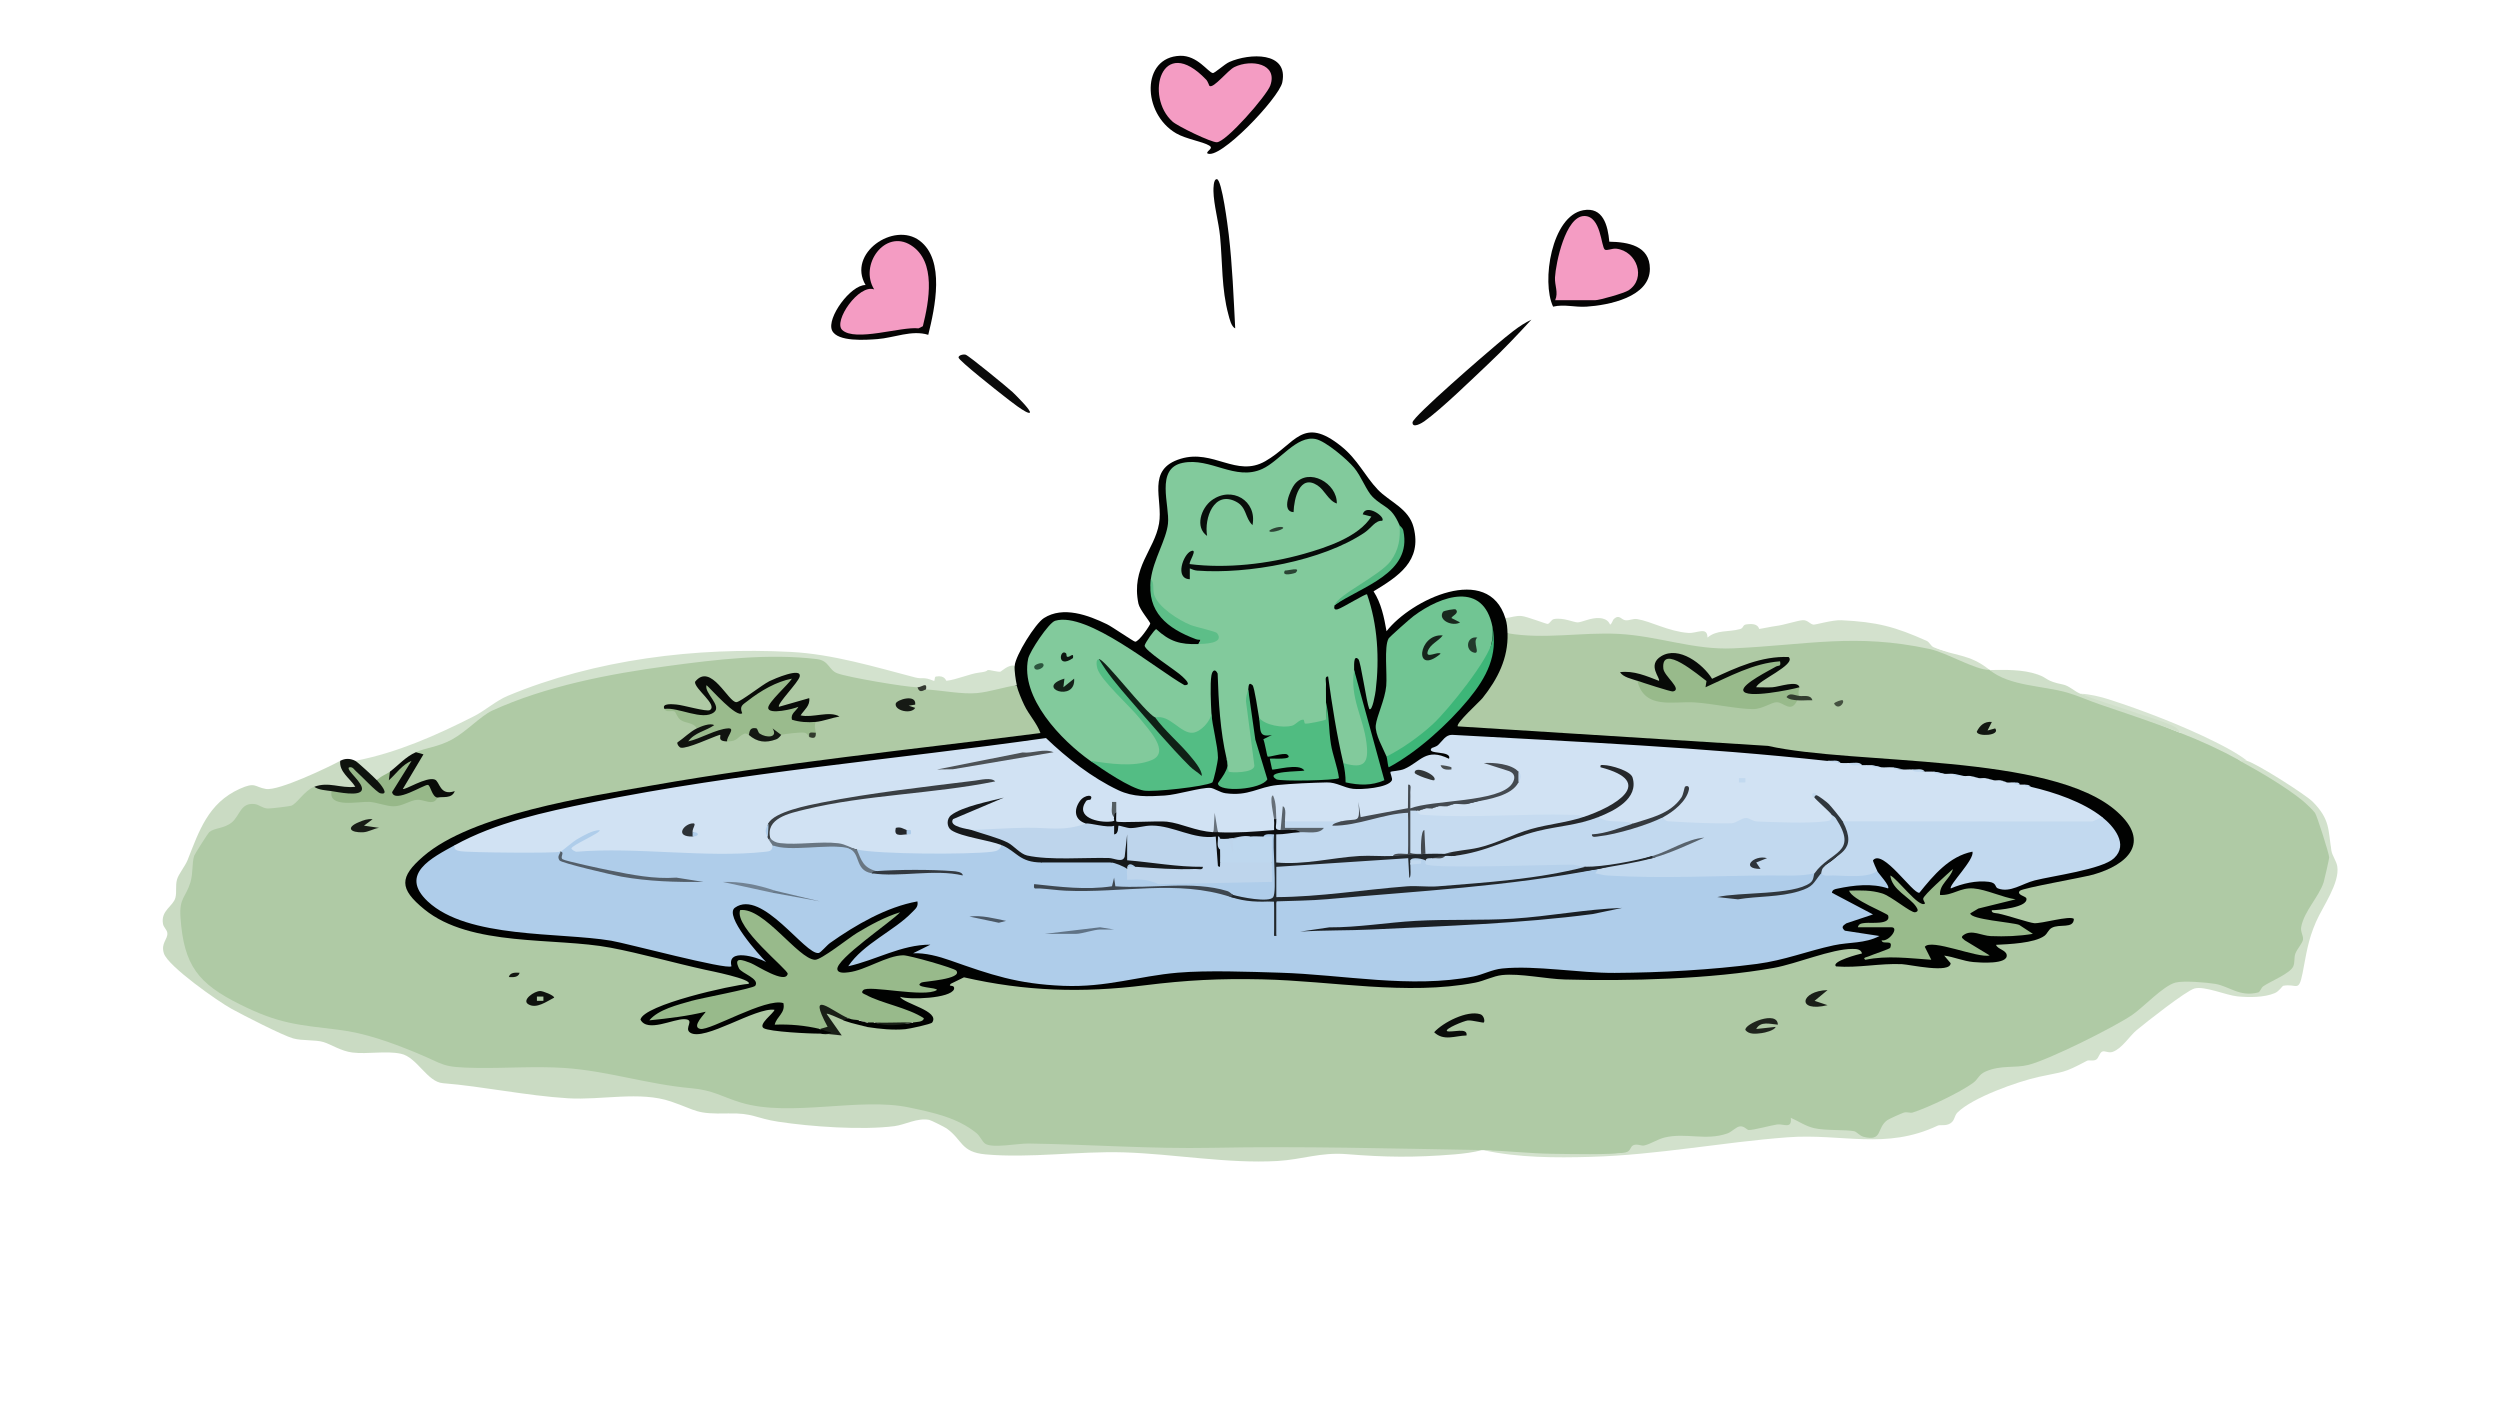 <?xml version="1.0" encoding="UTF-8" standalone="no"?>
<!DOCTYPE svg PUBLIC "-//W3C//DTD SVG 1.1//EN" "http://www.w3.org/Graphics/SVG/1.1/DTD/svg11.dtd">
<svg width="100%" height="100%" viewBox="0 0 300 170" version="1.1" xmlns="http://www.w3.org/2000/svg" xmlns:xlink="http://www.w3.org/1999/xlink" xml:space="preserve" xmlns:serif="http://www.serif.com/" style="fill-rule:evenodd;clip-rule:evenodd;stroke-linejoin:round;stroke-miterlimit:2;">
    <g transform="matrix(1,0,0,1,0,-391.46)">
        <g id="Book-Graphic---170-px" serif:id="Book Graphic - 170 px" transform="matrix(1,0,0,0.566,-350,391.46)">
            <rect x="350" y="0" width="300" height="300" style="fill:none;"/>
            <g id="Page1col.svg" transform="matrix(0.49,0,0,0.866,500,129.016)">
                <g transform="matrix(1,0,0,1,-306,-306)">
                    <g transform="matrix(1.103,0,0,1.103,-38.053,-42.672)">
                        <path d="M476.16,329.76C480.24,331.1 484.39,332.11 488.62,332.79C498.61,335.95 508.53,339.58 518.4,343.68C522.98,344.18 528.21,347 531.84,349.92C536.65,351.61 541.17,354.77 545.33,357.73C548.06,359.67 548.89,360.83 550.19,363.82C554.01,372.63 551.31,378.27 546.54,385.97C546.76,388.52 546.22,390.88 544.92,393.06C544.92,395.56 544.41,396.09 542.75,397.7C542.5,397.94 537.23,401.33 536.91,401.47C535.02,402.29 532.3,401.95 530.35,401.47C525.58,399.72 518.94,398.29 514.68,401.81C504.88,410.21 491.3,418.17 478.25,418.99L475.64,419.73C470.87,424.17 463.79,428.16 457.29,428.91L454.18,430.32C451.73,434.33 449.71,434.32 445.28,432.86C440.75,433.16 436.59,432.4 432.82,430.58C432.08,431.66 430.82,431.98 429.04,431.55C426,432.66 423.22,432.81 420.69,432.01C418.45,433.82 415.78,434.33 412.94,434.27C408.41,433.53 404.22,434.1 400.35,435.98C398.73,435.82 397.44,436.1 396.46,436.82C385.73,438.18 374.72,437.48 363.83,436.32L363.35,436.32C329.82,437.25 296.25,436.68 262.81,435.82C259.3,436.43 255.92,436.39 252.66,435.72C247.25,428.72 236.75,427.56 228.37,427.13L211.77,427.96C205,428.44 198.62,427.13 192.56,424.51C180.64,422.1 168.57,420.24 156.37,418.91C147.82,419.66 139.61,419.34 131.74,417.95C121.84,412.79 111.08,410.41 99.97,409.3C83.69,406.06 67.34,394.84 75.74,376.64C76.61,370.66 78.4,364.32 85.11,362.97C86.66,360.12 88.63,358.65 91.04,358.58C96.2,360.99 99.5,358.83 103.05,355.16L104.16,355.68C105.89,355.51 107.17,355.83 108,356.64C109.9,358.42 112.71,358.9 116.44,358.07L121.5,359.04C124.82,357.95 128.16,357.62 131.52,358.07C132.39,356.9 130.66,354.33 129.17,354.71C127.23,355.71 125.33,356.33 123.48,356.58C123.79,354.51 124.76,352.43 126.4,350.33C126.8,349.53 126.91,348.75 126.72,347.99L126.97,346.85C133.19,344.99 139.01,341.94 144.46,337.7C164.74,329.04 192.77,324.65 214.8,326.7C217.1,326.91 218.72,327.27 220.05,329.22C225.69,330.93 231.49,332.05 237.47,332.59L238.1,333.59C238.78,333.66 239.42,333.82 240.02,334.07L240.98,333.17C247.16,334.15 252.85,334.31 258.91,332.36L260.18,333.11L261.28,333.49C262.39,336.56 263.92,339.46 265.86,342.2C266.55,344.42 265.21,345.33 262.28,345.04C232.03,348.32 201.75,352.7 171.86,357.56C159.47,359.57 133.11,364.48 125.92,375.19C122.38,380.46 138.15,387.6 142.27,387.46C160.78,388.98 178.73,391.34 196.62,396.51C197.86,396.81 202.02,398.29 201.17,399.69C194.36,400.85 187.7,402.58 181.19,404.89C180.13,405.09 176.64,407.44 178.53,408.01C181.75,407.48 184.96,407.15 188.15,407.03C187.37,411 190.58,410.08 193.34,408.99L202.3,405.31C206.93,403.87 208.69,404.14 204.86,408.51C208.47,409.22 212.26,409.68 216.21,409.9L216.49,410.41C218.43,410.68 219.78,410.61 218.73,408.49C215.56,404.18 219.84,405.27 221.77,407.53C222.83,407.42 224.75,407.57 225.13,408.49L227.05,408.97L227.71,408.54C230.74,409.23 238.54,409.41 240.72,407.23C241.27,406.67 235.17,403.94 234.37,403.64C233.49,403.16 233.45,402.47 234.23,401.78C238.03,402.14 241.48,402.22 244.9,400.56C243.39,399.44 248.08,396.98 248.42,397.02C264.63,400.95 280.95,399.95 297.29,397.85C312.44,396.87 327.08,398.01 342.19,399.22C351.32,399.98 360.18,398.73 368.77,396.42C392.36,398.26 417.6,398.9 440.36,391.51C445.09,389.38 453.47,391.72 444.77,394.64C452.06,394.13 459.23,394.19 466.29,394.82C465.43,394.02 465.24,392.75 466.46,392.29C467.3,393.05 479.61,394.5 479.05,393.08C477.49,392.2 475.76,390.94 478.11,389.74C479.73,389.91 489.42,388.91 488.89,386.53C487.35,387.35 477.7,385.18 476.76,384.49C473.74,382.25 479.11,381.73 480.88,381.56L483.18,380.76C481.67,380.09 481.29,378.57 482.79,377.7C497.29,375.17 522.71,370.19 494.82,356.8C487.27,354.07 479.27,352.88 471.31,351.95C456.38,350.99 441.56,349.51 426.83,347.5L358.22,343.15C356.39,342.07 357.61,340.62 358.79,339.44C363.62,334.98 367.94,329.58 368.18,322.68L369.14,321.58C371.45,320.92 374,320.8 376.78,321.2C388.57,320.21 399.79,320.77 411.32,323.5C421.34,323.95 431.38,323.59 441.46,322.41C452.05,321.48 461.64,323.6 471.11,327.61L476.18,329.74L476.16,329.76Z" style="fill:rgb(175,202,165);fill-rule:nonzero;"/>
                        <path d="M259.68,328.8C259.88,326.5 264.22,319.48 266.16,318.24C270.43,315.5 276.02,317.59 280.17,319.6C281.31,320.15 286,323.4 286.41,323.47C287.2,323.6 289.78,319.77 289.78,319.45C289.78,319.08 287.43,316.38 287.15,315.02C285.49,306.98 290.7,303.2 291.73,297.26C292.66,291.85 288.79,285.22 296.54,282.87C303.79,280.67 308.91,287.08 315.32,283.41C322.05,279.56 323.58,273.21 332.17,280.09C335.85,283.03 337.45,286.73 340.3,289.72C342.9,292.44 347.18,293.89 348.25,298.09C350.17,305.6 344.84,308.96 339.36,312.3C341.07,314.96 341.7,318.07 342.24,321.15C347.7,314.12 364.81,305.95 368.63,318.27C370.22,318.14 370.63,321.28 369.11,321.63C369.27,327.16 366.92,331.77 363.55,335.99C362.91,336.79 357.47,341.69 358.07,342.27L426.94,346.6C446.06,350.91 489.92,348.14 504.47,361.23C512.02,368.01 506.82,372.97 499.19,375.16C496.92,375.81 483.44,378.15 482.86,378.76C482,379.66 484.18,379.95 484.3,380.44C484.8,382.45 477.95,383.08 476.62,383.08C476.49,383.77 477.53,383.7 478.04,383.8C480.16,384.23 484.87,385.84 486.02,385.95C487.61,386.1 493.96,384.2 494.85,385C494.78,387.31 491.66,386 489.9,387.01C489.17,387.43 488.96,388.29 488.3,388.77C486.03,390.41 480.39,390.61 477.57,390.76C477.87,391.71 479.75,391.9 479.93,392.98C480.29,395.17 473.95,394.71 472.54,394.58C470.31,394.38 468.25,393.44 466.05,393.15L467.48,394.83C467.48,397.2 458.4,395.13 456.71,395.05C451.81,394.82 446.96,395.94 442.05,395.55C440.8,394.46 447.22,392.78 447.81,392.67C447.54,391.65 446.5,391.68 445.66,391.67C441.07,391.65 433.3,394.96 428.22,395.88C414.5,398.35 395.88,398.86 381.79,398.45C377.65,398.33 371.86,397.05 367.89,397.47C365.93,397.68 363.93,398.77 361.9,399.16C346.72,402.06 330.13,398.76 314.63,398.42C305.18,398.21 297.79,398.59 288.55,399.74C274.73,401.46 262.04,401.09 248.42,397.97L245.49,399.4C244.72,400.24 246.46,399.39 246.21,400.6C245.43,402.68 236.32,403 234.21,402.29C235.13,403.87 243.15,405.43 241.36,408C241.1,408.37 236.28,409.4 235.4,409.48C232.62,409.73 229.75,409.43 227.01,409.01L225.09,408.53C223.77,408.23 222.98,407.98 221.73,407.57C221.18,406.99 221.5,406.83 222.69,407.09C223.28,405.95 225.03,406.25 225.09,407.57L227.01,408.05C227.48,406.92 227.96,406.92 228.45,408.05C231.32,408.45 234.2,408.45 237.09,408.05L237.12,406.9L228.6,403.85C224.85,402.95 223.04,399.65 228.11,399.62L237.8,400.44C237.7,399.52 237.7,398.76 238.58,398.32C240.85,398.01 243.11,397.58 245.34,397.05C237.59,393.53 232.18,393.53 224.43,397.56C212.84,399.09 224.57,389.7 228.16,387.25C224.6,389.39 221.15,391.66 217.81,394.06C215.61,395.76 213.65,394.97 211.73,393.35C208.07,389.36 204.01,386.26 199.57,384.05C202.1,388.55 205.49,392.59 209.73,396.18C211.81,401.45 202.77,397.35 200.9,395.84L199.18,395.22C204.25,398.69 204.42,400.83 199.67,401.64L188.35,404.11C179.86,406.54 180.09,406.86 189.86,404.94C191.93,405.09 192.05,406.28 190.22,408.52C195.24,406.45 200.32,404.55 205.48,402.83C209.37,401.89 210.41,404.41 208.09,407.32C210.82,407.45 213.39,407.91 215.8,408.7L216.43,409.5C220.36,408.81 220.13,411.16 216.43,410.46C214.35,410.5 205.21,410.05 203.95,409.26C202.63,408.43 206.19,405.95 206.35,405.18C202.2,404.55 190.69,412.32 187.61,410.24C186.16,409.26 188.85,407.34 186.35,407.26C183.85,407.18 178.1,410.3 176.59,407.35C177.3,404.07 196.89,399.69 200.59,399.42C201.61,398.41 191.72,396.46 191,396.3C184.18,394.8 176.6,392.65 169.98,391.4C157.53,389.04 138.92,391.3 128.59,382.87C122.98,378.29 123.03,375.74 128.37,371.12C139.12,361.8 164.85,357.89 178.91,355.42C207.58,350.37 236.53,347.45 265.4,343.75C264.57,341.48 262.85,339.75 261.79,337.52C261.23,336.35 260.4,334.4 260.12,333.19C258.56,333.27 258.11,329.35 259.64,328.87L259.68,328.8Z" style="fill:rgb(1,2,1);fill-rule:nonzero;"/>
                        <path d="M109.92,349.92C110.32,349.98 110.73,350.13 110.87,350.5C111.58,352.45 112.02,353.53 113.65,355.09C114.28,356.34 113.22,356.56 112.02,356.45L104.16,355.67C101.98,356.5 100.24,359.54 99.02,359.89C98.49,360.04 94.44,360.53 93.84,360.5C92.65,360.45 91.88,359.61 90.91,359.51C87.78,359.16 87.7,362.03 85.88,363.56C84.19,364.98 82.07,364.74 80.85,365.73C80.61,365.93 77.59,370.66 77.49,371.01C76.97,372.77 77.3,374.77 76.66,376.9C75.65,380.24 74.16,380.3 74.46,384.65C75.2,395.41 78.42,399.38 87.73,404.01C96.33,408.29 100.41,408.5 109.59,409.62C115.48,410.34 121.11,412.39 126.57,414.62C133.43,417.42 132.06,417.95 140.36,418.08C146.57,418.17 153.25,417.67 159.59,418.08C169.15,418.7 178.23,421.74 187.83,422.58C192.73,423 194.8,424.54 198.92,425.78C209.85,429.08 225.27,424.54 236.24,426.86C241.54,427.98 246.92,429.08 251.19,432.55C252.02,433.22 252.45,434.45 253.15,434.91C254.75,435.97 260.35,434.82 262.81,434.86C276.48,435.06 289.86,436.08 303.57,435.81C323.6,435.42 343.28,435.97 363.35,436.31C361.65,436.83 359.15,437.12 357.35,437.27C348.38,438 342.01,437.91 333.41,437.22C327.55,436.75 323.6,438.41 318.01,438.74C306.99,439.37 294.96,437.16 283.89,436.82C273.91,436.52 263.08,438.16 253.2,437.27C247.65,436.77 248.14,434.04 244.56,431.51C244.14,431.21 241.09,429.68 240.69,429.61C238.01,429.12 235.4,430.68 233,431C225.8,431.93 214.45,431.13 207.18,430.02C202.15,429.25 201.6,428.05 196.1,428.18C188.73,428.35 189.37,427.59 183.35,425.53C176.46,423.18 167.98,425.27 160.54,424.82C151.3,424.26 141.49,422.16 132.74,421.47C129.2,421.19 127.01,415.69 123.39,414.93C120.01,414.22 116.05,415.08 112.62,414.66C110.14,414.36 107.87,412.84 106.22,412.34C104.37,411.78 101.47,412.1 99.45,411.52C97.03,410.82 88.48,406.43 85.83,404.98C82.82,403.34 71.69,395.52 70.78,392.66C70.04,390.35 71.7,389.55 71.54,388.11C71.47,387.43 70.71,386.87 70.58,386.12C70.04,383.11 72.85,382.23 73.34,380.28C73.66,379.01 73.31,377.71 73.68,376.3C73.99,375.09 75.48,373.34 76.04,371.94C78.58,365.53 80.59,359.3 87.6,356.14C91.17,354.53 90.85,355.72 93.42,356.16C96.23,356.64 107.16,351.4 109.94,349.92L109.92,349.92Z" style="fill:rgb(202,219,195);fill-rule:nonzero;"/>
                        <path d="M533.28,349.92C535.47,350.53 546.31,357.4 547.92,359.04C551.73,362.91 551.3,365.18 552.02,369.82C552.21,371.01 553.13,372.1 553.33,373.33C553.92,377.04 550.09,382.26 548.61,385.66C546.78,389.86 546.5,392.65 545.62,397.07C544.74,401.49 544.32,399.25 541.29,399.86C541.16,399.89 540.41,401.07 539.47,401.47C537.13,402.47 533.69,402.45 531.16,402.2C528.63,401.95 523.86,399.84 521.63,400.45C519.75,400.96 510.84,407.99 508.79,409.69C507.22,410.99 505.56,413.76 503.48,414.51C502.51,414.86 501.71,414.17 501.11,414.47C500.51,414.77 500.37,415.88 499.81,416.23C499.12,416.65 498.21,416.25 497.75,416.5C492.23,419.42 492.82,418.78 487,420.08C482.31,421.12 472.35,424.65 469,427.98C468.28,428.7 468.43,429.71 467.49,430.34C466.41,431.07 465.19,430.61 464.61,430.89C453.03,436.37 443.35,432.57 431.27,433.48C416.77,434.57 402.51,437.39 387.61,437.82C379.72,438.05 371.55,438.02 363.83,436.36C368.9,436.45 373.98,437.08 379.03,437.14C382.76,437.18 392.17,437.42 395.28,436.85C396.47,436.63 396.3,435.53 397.07,435.22C397.97,434.87 398.77,435.45 399.47,435.29C400.89,434.96 402.38,433.92 403.96,433.53C408.71,432.38 413.09,434.31 417.93,432.62C418.88,432.29 419.9,431.11 420.74,431.05C421.71,430.98 422.22,431.83 422.64,431.86C423.61,431.92 427.58,430.84 428.95,430.63C430.32,430.42 432.33,431.77 431.99,429.15C433.69,429.89 435.29,431.01 437.14,431.44C439.78,432.05 444.15,431.74 446.04,432.12C446.63,432.24 447.26,433.14 448.16,433.37C452.46,434.47 450.99,431.44 453.4,429.69C453.8,429.4 456.47,428.2 457.05,428.01C457.8,427.77 458.55,428.14 459,428C462.52,426.89 469.64,423.47 472.48,421.4C473.62,420.57 473.69,419.57 475.22,418.89C478.67,417.37 481.73,418.19 484.79,417.4C489.43,416.21 503.74,409.07 507.79,406.32C510.35,404.57 514.67,399.86 517.4,399.14C519.16,398.67 524.31,399.1 526.26,399.43C529.35,399.96 531.75,402.41 535.79,401.32C536.22,401.2 536.39,400.31 536.91,399.95C538.56,398.81 542.88,397.12 543.56,395.54C543.96,394.62 543.69,393.57 544.04,392.66C544.43,391.64 545.67,390.34 545.73,389.54C545.8,388.67 545.12,387.84 545.32,386.79C545.98,383.27 549.24,380.13 550.31,376.86C550.46,376.41 551.55,371.62 551.54,371.34C551.51,370.53 548.83,362.09 548.39,361.47C547.95,360.85 546.17,359.17 545.48,358.62C541.59,355.53 536.22,352.39 531.81,349.97C531.95,349.48 532.43,349.48 533.25,349.97L533.28,349.92Z" style="fill:rgb(210,225,204);fill-rule:nonzero;"/>
                        <path d="M113.28,349.92C122.56,348.12 131.24,344.27 139.62,340.02C142.14,338.74 144.55,336.56 147.1,335.5C166.48,327.41 188.95,324.65 209.92,325.74C219.24,326.22 228.61,329.07 237.55,331.4C239.31,331.86 239.34,331.17 241.68,332.16C242.08,332.33 241.74,331.29 242.2,331.21C244.24,330.85 244.39,332.17 244.53,332.15C246.81,331.9 249.73,330.58 251.76,330.34C253.79,330.1 253.49,329.81 253.72,329.77C254.17,329.69 256,330.27 256.54,330.12C256.71,330.07 258.34,328.48 259.67,328.8C259.58,329.85 259.9,332.05 260.15,333.12C257.27,333.55 254.18,334.61 251.33,334.88C248,335.2 243.45,334.25 239.99,334.08C239.18,334.06 238.54,333.9 238.07,333.6C235.32,333.53 222.69,331.39 220.3,330.49C218.36,329.76 218.49,327.67 215.77,327.34C205.04,326.03 193.36,327.43 182.7,328.87C169.74,330.61 155.55,333.33 143.65,338.78C141.21,339.9 137.84,343.51 134.71,345.2C131.58,346.89 128.9,347.01 126.71,348L126.47,349.19C124.6,349.8 122.99,350.91 121.62,352.53L120.96,352.32C120.44,353.7 119.64,354.88 118.08,354.24C117.08,355.09 114.11,351.96 113.22,350.88L113.28,349.92Z" style="fill:rgb(211,226,206);fill-rule:nonzero;"/>
                        <path d="M368.64,318.24C369.88,318.12 370.9,317.66 372.2,317.77C373.37,317.86 377.71,319.57 378.01,319.53C378.51,319.46 378.79,318.57 379.42,318.45C381.49,318.06 383.88,319.23 384.71,319.19C385.63,319.15 387.67,318.11 389.49,318.23C391.72,318.38 391.77,319.76 391.9,319.68C392.32,319.45 392.42,318.69 392.76,318.39C393.97,317.35 394.34,318.61 395.29,318.72C396.19,318.82 396.92,318.3 397.9,318.46C400.91,318.94 404.86,321.2 409.24,321.53C411.16,321.67 413.47,320.01 413.5,322.56C415.61,320.79 418.06,321.39 420.72,320.68C421.56,320.45 421.25,319.77 422.1,319.64C424.99,319.21 424.84,320.66 425.01,320.65C425.23,320.65 427.68,320.11 428.77,319.98C430.45,319.78 433.54,318.76 434.66,318.7C435.78,318.64 436.26,319.61 437.05,319.69C437.47,319.73 441.32,318.61 443.22,318.71C451.14,319.09 455.13,320.14 462.19,323.3C462.78,323.57 463.11,324.45 463.68,324.69C468.51,326.79 471.58,326.07 476.14,329.75C472.95,329.78 466.66,325.91 462.8,325.09C446.29,321.55 435.89,324.18 419.25,324.95C410.38,325.36 402.59,322.19 393.68,321.74C385.5,321.33 377.2,323.02 369.1,321.59C369.06,320.33 369,319.45 368.62,318.23L368.64,318.24Z" style="fill:rgb(211,225,205);fill-rule:nonzero;"/>
                        <path d="M302.4,215.04C302.4,214.44 303.91,213.97 302.89,213.36C301.37,212.45 297.77,211.93 295.53,210.64C287.95,206.24 287.73,193.71 296.41,193.43C300.24,193.31 302.6,197.07 303.66,197.26C304.06,197.33 306.28,195.27 307.35,194.8C311.74,192.86 320.53,192.4 319.09,199.34C318.37,202.79 305,216.87 302.4,215.05L302.4,215.04Z" style="fill:rgb(4,3,3);fill-rule:nonzero;"/>
                        <path d="M240.48,255.36C236.86,254.22 232.86,256.04 229.2,256.31C226.67,256.5 220.32,256.98 219.13,254.39C217.87,251.64 223.25,244.26 226.57,244.31C222.43,237.29 232.86,230.16 238.58,234.47C244.3,238.78 241.97,249.36 240.49,255.36L240.48,255.36Z" style="fill:rgb(5,4,4);fill-rule:nonzero;"/>
                        <path d="M391.7,234.69C395.85,234.76 400.71,235.58 400.71,240.72C400.71,247.01 391.5,248.8 386.63,249.11C383.98,249.28 381.72,248.52 379.22,249.11C376.59,243.55 378.89,229.02 385.9,227.71C390.34,226.88 391.39,231.15 391.7,234.69Z" style="fill:rgb(5,4,4);fill-rule:nonzero;"/>
                        <path d="M308.64,253.92C307.75,253.57 307.36,251.72 307.13,250.87C305.59,245.26 305.83,239.27 305.28,233.52C304.98,230.38 303.86,226.45 303.81,223.45C303.81,222.9 303.78,220.79 304.56,220.81C305.7,220.84 307.02,231.57 307.2,233.04C308.01,239.91 308.28,247.02 308.64,253.91L308.64,253.92Z" style="fill:rgb(6,6,6);fill-rule:nonzero;"/>
                        <path d="M476.16,329.76C479.58,329.73 483.4,329.57 486.83,330.76C489.14,331.56 488.53,332.2 492.39,332.97C493.84,333.26 494.85,334.44 496.32,335.04C498.52,335.4 518.67,341.74 518.71,342.93C518.71,343.18 518.58,343.43 518.4,343.68C512.54,341.41 506.28,339.31 500.49,337.35C498.24,336.59 495.6,335.41 493.44,334.79C487.94,333.2 480.64,333.38 476.15,329.77L476.16,329.76Z" style="fill:rgb(207,223,201);fill-rule:nonzero;"/>
                        <path d="M374.4,252C371.31,255.36 368.13,258.72 364.81,261.84C361.01,265.42 354.61,271.68 350.64,274.55C350.2,274.87 347.96,276.25 348.01,274.8C348.05,273.53 364.43,259.41 366.71,257.51C368.99,255.61 371.7,253.24 374.4,252Z" style="fill:rgb(7,7,7);fill-rule:nonzero;"/>
                        <path d="M113.28,349.92C113.75,350.15 117.49,353.6 118.08,354.24C119.27,353.24 120.97,356.08 120.61,356.98C119.61,359.5 116.93,357.18 115.74,355.81C115.67,359.02 109.11,358.8 108,356.64C106.78,356.46 105.16,356.41 104.16,355.68C107.37,354.46 109.96,356.07 113.28,355.68C112.16,353.85 109.66,352.39 109.92,349.92C111.03,349.33 112.14,349.36 113.28,349.92Z" style="fill:rgb(15,19,14);fill-rule:nonzero;"/>
                        <path d="M263.04,272.64C262.47,273.12 258.13,269.61 257.33,268.99C256.07,268.02 247.23,261.06 247.21,260.4C247.2,259.91 248.2,259.63 248.78,259.77C249.43,259.93 258.07,267.02 259.21,268.07C259.67,268.5 263.49,272.26 263.04,272.63L263.04,272.64Z" style="fill:rgb(11,11,11);fill-rule:nonzero;"/>
                        <path d="M533.28,349.92C532.9,349.82 532.28,349.99 531.84,349.92C527.44,347.5 523.1,345.5 518.4,343.68C518,342.81 517.34,342.36 516.49,341.99C513.91,340.89 510.35,339.88 507.58,338.9C503.89,337.6 500.18,336.62 496.33,335.03C498.2,335.06 500.86,335.71 502.62,336.28C510.25,338.74 519.03,342.12 526.21,345.71C528.63,346.92 531.16,348.24 533.3,349.9L533.28,349.92Z" style="fill:rgb(215,228,210);fill-rule:nonzero;"/>
                        <path d="M397.92,332.16L398.59,331.53C400.67,332.28 402.76,332.89 404.86,333.35C398.33,323.46 409.74,326.23 413.83,331.87L415.01,332.09C417.06,330.8 429.24,326.03 430.31,327.62C430.61,328.06 430.51,328.47 430.1,328.78C429.48,329.11 422.02,333.54 422.78,334.07C426.49,334.21 430.2,334.05 433.92,333.6C433.95,333.74 433.42,334.99 433.92,335.52C432.66,335.9 432.5,336.22 433.44,336.48C432.02,339.46 430.44,336.91 428.88,336.91C427.66,336.91 425.75,338.44 423.6,338.44C420.21,338.43 414.5,337.19 410.66,336.95C405.81,336.64 399.55,338.62 397.92,332.17L397.92,332.16Z" style="fill:rgb(152,186,139);fill-rule:nonzero;"/>
                        <path d="M181.92,338.4C182.03,337.9 182.5,337.72 183.33,337.87L190.14,339.17C193.66,339.55 193.7,337.71 190.27,333.68C190.61,332.57 191.46,332.12 192.38,332.87C194.04,334.84 195.89,336.58 197.93,338.08C199.84,336.34 202.48,334.26 204.83,333.09C212.17,329.42 211.58,331.76 207.12,336.36C205.14,338.27 206.79,338.69 212.07,337.62L212.28,338.36C210.46,340.17 211.37,340.95 215.03,340.68L215.5,341.29C215.11,342.17 215.46,342.96 215.5,343.69C215.24,344.17 214.76,344.49 214.06,344.65C213.83,344.57 213.8,343.75 212.85,343.65C212.09,343.57 208.55,343.92 207.82,344.17C205.82,345.38 202.78,345.26 201.67,343.88L200.62,344.17C200.62,344.17 200.08,343.7 199.63,343.91C197.95,344.67 198.27,345.61 195.82,345.61L195.18,345.35C195.61,344.11 195.22,343.56 194,343.68C190.62,345.42 182.6,347.68 189.57,343.11L189.1,342.73C188.39,341.34 186.64,341.67 185.48,340.83C184.76,340.31 184.41,339.11 184.2,338.99C183.52,338.61 182.4,339.31 181.9,338.41L181.92,338.4Z" style="fill:rgb(154,187,141);fill-rule:nonzero;"/>
                        <path d="M397.92,332.16C396.7,331.72 394.78,331.38 394.08,330.24C397.13,329.85 399.95,331.09 402.72,332.16C403.16,331.62 399.98,328.64 403.25,326.68C407.15,324.34 412.47,328.4 414.52,331.71C419.84,329.22 425.52,326.61 431.53,326.88C433.29,328.57 424.58,332.15 424.33,333.59C425.52,333.57 426.73,333.67 427.92,333.59C429.43,333.49 433.54,331.96 433.93,333.59C432.14,334.1 421.86,336.23 421.45,334.3C421.15,332.85 427.42,329.77 428.66,329.02C429.27,328.66 429.88,329.12 429.61,327.83C423.66,328.26 418.38,331.2 413.06,333.59L413.28,332.2C411.66,331.05 403.12,323.65 403.7,329.46C403.87,331.14 408.05,334.07 405.83,334.52C405.4,334.61 398.99,332.52 397.93,332.14L397.92,332.16Z" style="fill:rgb(8,10,8);fill-rule:nonzero;"/>
                        <path d="M181.92,338.4C181.17,337.04 183.9,337.37 184.57,337.42C186.04,337.53 191.3,339.09 192,338.65C193.82,337.5 188.58,333.97 188.7,332.39C192.22,327.92 196.14,337.06 197.91,336.89C198.86,336.8 203.65,333 205.25,332.22C206.22,331.75 212.44,329.04 211.94,331.22C211.64,332.53 206.78,337.39 207.35,337.92L214.06,336C214.31,337.68 212.93,338.61 212.14,339.83C214.85,340.45 218.49,338.74 220.78,340.08C219.15,340.35 217.11,341.14 215.5,341.28C213.73,341.43 211.92,341.33 210.22,340.79C209.88,339.42 211.12,338.92 211.66,337.92C210.69,338.37 204.99,339.78 204.95,338.16C204.92,336.94 209.43,332.96 210.22,331.68C206.78,332.31 203.19,334.42 200.47,336.56C199.3,337.48 198.51,337.71 199.18,339.35C197.9,340.44 192.37,334.09 191.26,333.12C190.66,334.8 194.73,337.68 192.94,339.12C190.43,341.13 184.93,337.92 181.9,338.4L181.92,338.4Z" style="fill:rgb(9,11,8);fill-rule:nonzero;"/>
                        <path d="M131.52,358.08C131.45,358.1 131.25,358.96 130.32,359.06C129.25,359.18 128.21,358.5 127.02,358.57C125.38,358.67 123.75,360.04 121.71,360.01C120.15,359.99 118.03,359.13 116.39,359.03C114.13,358.89 107.2,360.49 108.01,356.64C109.33,356.83 114.28,357.91 114.73,356.38C115.18,354.85 111.2,352.02 111.86,351.37C112.76,351.16 113,351.88 113.54,352.33C114.52,353.15 118.03,356.94 118.83,357.12C121.04,357.62 118.79,355 118.1,354.25C118.8,353.35 120.32,352.83 120.98,352.33C122.14,352.12 123.37,351.32 124.65,349.92C125.73,349.01 126.58,349.4 126.15,350.8L122.71,356.75C124.69,356.6 126.66,355.99 128.61,354.9C130.52,353.89 131.64,356.54 131.54,358.08L131.52,358.08Z" style="fill:rgb(151,184,137);fill-rule:nonzero;"/>
                        <path d="M126.72,348L128.41,348.48L123.84,356.15C124.25,356.49 129.04,353.39 130.92,354.07C132.07,354.48 131.97,357.8 135.36,356.64C134.69,358.43 132.64,357.78 131.52,358.08C130.26,357.92 130,355.33 129.38,355.26C128.52,355.17 121.98,359.45 121.44,356.87L125.76,349.92C123.65,350.78 122.38,352.77 120.72,354.24L120.97,352.32C122.91,350.85 124.41,349.04 126.73,348L126.72,348Z" style="fill:rgb(9,11,8);fill-rule:nonzero;"/>
                        <path d="M189.12,342.72C190.04,342.28 192.04,341.45 192.96,342C191.13,343.29 188.57,343.64 187.2,345.6C189.87,345.03 193.42,342.86 196.07,342.71C197.78,342.61 195.64,344.64 195.83,345.6C193.28,345.6 194.81,344.07 194.16,344.16C192.45,344.69 186.95,347.3 185.54,347C185.22,346.93 184.66,346.27 184.79,345.84C186.19,344.91 187.62,343.43 189.11,342.72L189.12,342.72Z" style="fill:rgb(16,19,15);fill-rule:nonzero;"/>
                        <path d="M363.84,408C363.71,408.14 361.24,407.46 360.3,407.54C359.5,407.61 355.01,409.43 355.68,409.92C356.78,410.29 360.34,408.99 360,410.88C357.5,410.92 354.95,412.21 352.81,410.16C354.8,407.96 360.13,405.24 363.05,406.16C363.88,406.42 364.12,407.71 363.84,408Z" style="fill:rgb(10,12,10);fill-rule:nonzero;"/>
                        <path d="M222.72,407.04L221.76,407.52C221.04,407.28 218.19,405.86 217.92,406.08L221.28,410.87L216.48,410.39C217.03,410.38 218.89,410.59 218.88,410.15C218.05,410.11 217.18,409.6 216.48,409.43C216.57,408.14 216.23,406.68 215.47,405.06C215.61,401.06 222.33,404.98 222.72,407.03L222.72,407.04Z" style="fill:rgb(25,31,23);fill-rule:nonzero;"/>
                        <path d="M429.12,408.48C427.41,408.35 425.29,407.62 424.32,409.44L428.64,408.97C428.34,409.78 426.22,410.27 425.48,410.36C424.31,410.51 422.72,410.72 421.92,409.67C421.63,408.3 429.07,405.2 429.12,408.47L429.12,408.48Z" style="fill:rgb(31,36,29);fill-rule:nonzero;"/>
                        <path d="M200.64,344.16C200.83,343.99 200.56,342.35 202.3,342.7C202.62,342.76 202.68,343.63 203.06,343.87C204.57,344.88 207.21,344.82 205.92,342.72L207.84,344.16C207.77,344.18 207.41,344.9 206.7,345.16C204.35,346.01 202.52,345.79 200.64,344.16Z" style="fill:rgb(19,23,18);fill-rule:nonzero;"/>
                        <path d="M154.32,401.01C154.96,401.01 157.41,401.97 157.43,402.48C155.81,403.28 153.48,405.08 151.66,403.93C150.18,402.99 153.03,401.01 154.32,401.01Z" style="fill:rgb(15,18,14);fill-rule:nonzero;"/>
                        <path d="M440.16,400.8L437.28,403.19L440.16,404.15C433.18,405.85 434.1,400.97 440.16,400.8Z" style="fill:rgb(26,30,24);fill-rule:nonzero;"/>
                        <path d="M117.12,362.88L115.2,364.31L118.55,364.79C117.31,364.97 116.21,365.73 114.94,365.78C112.24,365.88 111.04,364.77 114.13,363.5C115.11,363.1 116.02,362.74 117.12,362.88Z" style="fill:rgb(24,28,22);fill-rule:nonzero;"/>
                        <path d="M237.6,337.44L236.15,337.68L237.59,338.16C236.75,339.66 232.92,338.78 233.27,337.21C233.47,336.35 237.9,334.98 237.59,337.44L237.6,337.44Z" style="fill:rgb(22,26,21);fill-rule:nonzero;"/>
                        <path d="M476.64,341.28L475.68,343.19L477.37,342.72C478.67,344.34 473.35,344.64 473.29,343.44C473.98,342.05 474.97,341.14 476.64,341.28Z" style="fill:rgb(19,23,18);fill-rule:nonzero;"/>
                        <path d="M433.92,335.52C434.9,335.64 436.4,335.14 436.8,336.48C435.69,336.42 434.54,336.58 433.44,336.48C432.68,336.42 431.6,336.33 431.04,335.76C431.75,334.69 432.79,335.38 433.92,335.52Z" style="fill:rgb(51,61,48);fill-rule:nonzero;"/>
                        <path d="M149.76,396.96C149.47,398.05 148.25,397.96 147.36,397.91C147.65,396.82 148.87,396.91 149.76,396.96Z" style="fill:rgb(19,23,18);fill-rule:nonzero;"/>
                        <path d="M238.08,333.6C239.04,333.62 240.29,332.23 240,334.08C239.6,334.06 238.65,335.19 238.08,333.6Z" style="fill:rgb(52,57,49);fill-rule:nonzero;"/>
                        <path d="M443.52,336.48C444.05,337.03 442.47,338.83 441.6,337.2C441.81,336.84 443.35,336.31 443.52,336.48Z" style="fill:rgb(69,81,65);fill-rule:nonzero;"/>
                        <path d="M215.52,343.68C215.57,344.71 215.29,345.07 214.08,344.64C213.86,343.36 214.38,343.66 215.52,343.68Z" style="fill:rgb(49,58,45);fill-rule:nonzero;"/>
                        <path d="M227.04,408.96L225.12,408.48C225.65,408.6 226.81,408.93 227.04,408.96Z" style="fill:rgb(25,31,23);fill-rule:nonzero;"/>
                        <path d="M158.88,370.08C158.43,368.26 163.3,365.46 165.01,364.94C167.41,364.21 169.63,364.54 167.26,366.87L163.24,369.08L171.97,368.85C183.53,369.86 194.84,369.79 205.92,368.64C211.21,368.54 216.62,368.64 222.14,368.91L224.36,369.98C225.19,372.23 226.07,373.67 228,374.88C229.02,374.76 229.34,374.6 228.96,374.4C226.33,374.88 224.5,371.65 224.64,369.6L225.27,368.75C235.62,369.65 246.55,370.28 256.8,368.64L257.26,368.26L261.45,371.06C263.05,371.45 264.45,371.92 265.68,372.48C265.72,372.18 265.77,371.95 265.82,371.95C270.54,371.8 275.98,371.83 280.72,372C280.83,372 280.94,372.21 281.04,372.48C282.02,371.94 285.04,372.11 284.64,373.92C285.48,374.02 285.59,374.58 285.68,375.32C287.76,375.24 289.93,375.38 291.8,376.39L315.53,375.87C315.64,374.48 316.06,373.35 316.8,372.48C315.87,371.12 315.55,369.52 315.85,367.68L314.88,366.72C314.4,365.58 316.81,365.4 317.28,366.24C317.49,368.19 317.57,370.19 317.52,372.25C318.44,372.8 318.68,373.3 317.55,373.6C317.51,375.98 317.57,378.33 317.73,380.64C317.7,381.23 308.75,380.97 308.16,379.68C306.78,379.47 306.62,379.63 307.68,380.16C310.81,380.64 314.19,380.97 317.28,381.12C317.7,383.43 317.68,386.45 317.28,388.8C317.42,388.38 317.58,388.39 317.76,388.8C317.34,386.49 317.36,383.47 317.76,381.12L318.59,380.62C330.31,379.95 342.46,379.24 354.38,378.11C366.08,377.01 377.71,375.69 389.28,373.92L389.77,374.45C405.07,374.89 420.92,374.72 436.05,374.14L437.28,374.88C437.74,374.91 438.22,374.91 438.72,374.88C441.25,374.34 444,374.23 446.97,374.53C448.67,374.05 450.08,374.01 451.2,374.4C451.55,375.04 454.07,377.68 453.6,378.24C450.08,377.04 445.96,377.52 442.36,378.28C441.79,378.4 441.22,378.5 441.13,379.2L450.25,384.01L444.32,385.99C443.56,386.52 443.1,386.82 444,387.62L451.69,388.8C448.34,390.53 445.07,390.1 441.51,390.87C435.68,392.13 430.58,394.19 424.51,394.99C414.35,396.32 403.11,396.93 392.91,396.99C385.06,397.04 375.37,395.27 367.93,396.01C365.64,396.24 363.66,397.37 361.54,397.78C347.63,400.5 332.63,397.36 318.5,396.94C311.71,396.74 302.51,396.38 295.9,396.94C287.18,397.68 280.12,400.25 270.46,399.86C260.25,399.44 254.45,397.42 245.38,394.22C242.82,393.32 239.84,392.51 237.12,392.63L240.96,390.72C234.5,390.7 228.86,394.16 222.72,395.51C226.05,390.51 233.01,387.6 236.9,383.53C237.61,382.79 238.32,382.34 238.08,381.12C231.25,382.34 224.35,386.34 218.72,390.32C217.99,390.83 216.63,392.48 216.17,392.57C213.21,393.14 203.58,378.25 197.57,382.51C195.07,384.28 203,393.09 204.48,394.56C202.27,393.4 195.75,391.48 196.8,395.52C195.72,396.36 173.51,390.42 170.08,389.84C158.63,387.92 138.22,389.43 129.36,381.12C122.9,375.05 130.35,371.41 135.36,368.64C142.92,369.42 150.54,369.61 158.22,369.2C158.22,369.2 158.9,370.793 158.88,370.08Z" style="fill:rgb(175,205,234);fill-rule:nonzero;"/>
                        <path d="M440.16,349.92C441.16,349.9 442.12,350.06 443.04,350.4C443.67,350.44 444.32,350.4 444.96,350.4L447.84,350.88C448.48,350.88 449.13,350.84 449.76,350.88L452.16,351.36C452.95,351.42 453.77,351.29 454.56,351.36C455.32,351.69 456.12,351.85 456.96,351.84C457.59,351.89 458.25,351.78 458.88,351.84L461.76,352.32C462.4,352.32 463.05,352.28 463.68,352.32L466.08,352.8C466.71,352.85 467.37,352.74 468,352.8C468.75,353.13 469.55,353.29 470.4,353.28C470.87,353.34 471.37,353.22 471.84,353.28L473.76,353.76C474.22,353.82 474.74,353.69 475.2,353.76L477.12,354.24C477.58,354.31 478.1,354.17 478.56,354.24L480,354.72C480.46,354.79 480.98,354.66 481.44,354.72L482.88,355.2C483.2,355.22 483.52,355.17 483.84,355.2L485.28,355.68C490.52,356.89 496.91,359.05 501.12,362.4C501.91,363.67 499.74,364.13 498.65,364.35L444.42,364.32L443.51,363.36L443.05,363.51C441.32,361.39 439.55,359.42 437.75,357.6C437.34,357.52 437.18,357.68 437.27,358.08C438.6,358.35 441.17,360.47 441.11,361.92C441.85,362.88 442.01,363.24 441.01,363.99C439.45,365.18 424.74,364.75 422.11,363.54C419.94,365.24 405.54,365.01 404.15,364.16C403.08,363.78 402.9,363.25 403.66,362.4L403.68,361.92C401.69,362.88 399.58,363.64 397.45,364.24C397.33,364.27 397.14,364.09 396.94,363.84L392.72,364.3C391.39,364.26 388.72,364.13 389.26,362.4C388.68,361.77 390.29,361.32 390.21,361.35C388.55,362.33 387.11,362.69 385.9,362.4C373.75,363.2 361.59,363.3 349.43,362.72C348.36,362.34 348.18,361.81 348.94,360.96C349.06,360.54 349.22,360.55 349.42,360.96L350.86,360.48C350.99,359.78 352.08,359.77 352.3,360.48L353.74,360C354.19,359.39 355.27,359.31 355.66,360L357.1,359.52C357.66,358.91 359.4,358.84 359.98,359.52L361.9,359.04C364.55,358.34 367.19,357.33 369.81,355.99C370.38,355.16 370.94,354.74 371.5,354.72C371.78,353.87 371.89,353.15 371.5,352.32C371.26,352.41 371.02,352.47 370.78,352.46C370.68,352.46 370.61,352.27 370.61,352.28C372.08,355.69 368.62,356.98 365.9,357.79C363.18,358.6 360.09,359.05 357.17,359.19C353.59,359.45 350.24,360.14 347.13,361.25C342.34,361.65 337.52,362.47 332.66,363.72L332.14,363.36C330.55,364.16 329.2,364.4 328.09,364.08C327.11,364.15 320.26,364.29 319.98,364C319.82,363.84 319.73,363.61 319.66,363.36C319.05,361.79 319.18,363.87 319.37,365.03L318.7,365.28C317.16,366.79 317.23,364.12 317.74,362.88C317.55,362.49 317.39,362.48 317.26,362.88C317.48,363.51 317.86,365.72 317.62,365.76C315.86,366.07 306.68,366.81 305.74,366.43C305.39,366.29 305.08,366.04 304.79,365.76C304.41,365.49 304.09,365.49 303.83,365.76C303.26,366.32 302.44,366.43 301.35,366.08C295.91,364.53 291,363.16 285.35,364.17L282.77,363.89C281.56,364.62 281.38,363.8 282.22,361.44C281.55,360.42 281.64,361.56 281.74,362.4C282.99,363.86 281.99,364.33 278.75,363.8C276.35,363.01 275.26,363.02 275.5,363.84L274.9,365.06C266.79,366.24 258.51,366.31 250.06,365.28L249.42,365.93C251.88,366.55 254.32,367.25 256.72,368.04L256.78,368.64C256.32,369.72 255.78,369.96 254.64,370.1C249.41,370.75 229.44,370.67 224.62,369.6C223.17,369.18 221.6,368.84 219.91,368.56L210.83,368.8C208.22,369.19 206.42,368.65 205.42,367.2C204.68,366.39 205.16,364.84 205.49,363.78L204.94,363.84C204.65,364.97 204.51,366.08 204.94,367.2C205.52,367.54 206.38,368.1 205.9,368.64C205.9,369.94 205.33,369.99 204.24,370.11C191.29,371.54 175.69,368.98 162.45,370.09C162.06,370.14 161.26,369.58 161.26,369.37C161.28,368.65 168.12,365.77 167.49,365.3C165.81,365.38 164.03,366.47 162.54,367.31C161.65,367.81 159.07,370.03 158.85,370.1C157.75,370.46 138.49,370.3 136.63,369.97C135.83,369.83 135.09,369.7 135.33,368.66C144.44,363.63 155.28,361.29 165.48,359.21C198.87,352.42 232.94,349.65 266.63,344.86C271.25,349.29 276.85,353.68 282.68,356.43C286.04,358.02 289.29,357.85 293,357.62C295.74,357.45 301.03,355.81 303.09,355.92C303.93,355.96 305.24,356.94 306.48,357.11C311.65,357.82 313.66,355.73 318.02,355.29C321.14,354.98 325.85,354.77 329,354.71C331.18,354.67 332.73,355.89 334.81,356.13C336.59,356.34 342.49,355.93 343.41,354.29C343.67,353.83 342.92,352.58 343.15,352.34C343.26,352.23 345.2,352.14 346.15,351.74C349.82,350.16 350.94,346.92 356.11,349.46C356.82,347.52 350.88,348.64 352.28,347.07C352.33,347.01 353.22,346.85 353.73,346.37C354.68,345.48 355.35,344.12 356.81,344.15C384.6,345.7 412.46,346.92 440.12,349.94L440.16,349.92Z" style="fill:rgb(209,226,243);fill-rule:nonzero;"/>
                        <path d="M345.12,297.6C346.85,302.01 344.32,306.43 340.56,308.81C337.12,310.79 333.84,312.98 330.72,315.36C330.53,315.97 330.57,316.5 331.39,316.28C332.41,316 337.62,312.74 337.91,312.96C340.28,319.66 340.69,327.28 339.83,334.31C339.77,334.84 339.08,339.1 338.4,338.4C337.76,336.83 336.53,327.9 335.99,327.36C334.76,326.13 335.1,329.39 335.04,329.76C335.84,335.32 337.06,340.8 338.68,346.21C340.12,350.73 335.5,354.12 332.64,350.4C331.14,343.91 330.19,337.82 329.27,331.2C328.44,331.09 328.82,332.29 328.8,332.87C328.75,334.23 328.83,335.6 328.8,336.96L329.01,341.65C328.81,341.99 323.71,343.2 323.26,341.96C320.92,344.06 314.71,343.83 313.93,340.32C313.72,339.17 312.91,333.51 312.48,333.12C311.47,332.2 311.64,333.75 311.53,334.08C311.65,339.64 312.41,345.14 313.79,350.6C314.68,353.55 307.09,354.01 306.64,352.96C307.02,351.79 307.05,350.62 306.73,349.44C305.3,343.29 304.95,336.86 304.74,330.55C304.22,329.41 303.57,329.78 303.36,330.96C303.04,332.81 303.24,337.3 303.36,339.36C303.72,343.04 300.48,345.69 297.05,344.14L290.88,340.32C290.48,341.05 289.9,340.89 289.17,339.85L278.4,327.36C278.35,328.52 278.73,329.49 279.43,330.43L291.14,344.16C297.4,352.86 281.27,352.92 276.48,349.93C270.07,345.39 260.87,335.93 262.67,327.24C263,325.66 267.24,319.25 268.66,318.83C275.79,316.72 291.14,329.62 297.37,333.12C299.08,333.15 297.45,331.74 296.89,331.19C295.57,329.88 288.43,325.44 288.54,324.32C288.59,323.79 290.75,320.69 291.11,320.69C294.12,323.45 296.41,324.13 300.47,324L300.97,323.02C301.4,323.09 304.07,322.71 304.04,322.44C297.35,320.53 289.48,318.05 289.91,309.59C290.49,305.23 293.32,300.87 293.71,297.3C294.16,293.21 290.8,285.04 296.98,283.78C303.16,282.52 308.63,287.87 314.65,285.13C318.54,283.36 322.27,277.61 326.52,278.5C328.76,278.97 333.52,283.04 335.04,284.86C336.64,286.78 337.78,289.98 339.14,291.32C341.74,293.88 343.26,293.29 345.11,297.59L345.12,297.6Z" style="fill:rgb(130,202,156);fill-rule:nonzero;"/>
                        <path d="M501.12,362.4C503.73,364.47 507.05,368.44 503.77,371.53C501.14,374.01 490.12,375.45 486.14,376.46C483.4,377.15 480.7,379.29 477.97,378.23C477.25,377.95 477.78,377 475.96,376.77C473.2,376.42 470.06,377.15 467.53,378.24C466.93,377.64 472.9,371.75 472.32,370.08C467.2,371.09 463.67,375.34 460.55,379.2C459.14,379.54 452.39,369.31 450.25,372C450.17,372.1 451.08,374.17 451.21,374.39C448.82,376.01 444.35,375.4 441.36,375.36C440.55,375.35 439.23,375.67 438.73,374.87C438.01,374.83 438.07,374.36 438.92,373.47C443.91,370.75 445.36,367.56 443.28,363.9L443.53,363.35L499,363.38L501.13,362.39L501.12,362.4Z" style="fill:rgb(194,217,239);fill-rule:nonzero;"/>
                        <path d="M216.48,409.44C213.18,408.66 209.79,408.34 206.4,408.48C206.8,406.68 208.83,405.89 208.32,403.69C204.42,402.45 192.05,409.86 189.87,409.42C187.69,408.98 191.23,405.75 191.04,405.61C186.96,406.6 182.76,407.09 178.56,407.52C180.55,405.1 184.91,404.07 187.91,403.2C189.95,402.61 201.67,400.44 202.08,399.84C203.14,398.27 199.01,397.07 198.48,396.01C197.11,393.24 199.39,394.16 201.11,394.82C202.27,395.26 208.79,399.57 209.28,397.2C209.46,396.32 197.33,386.88 198.72,383.05C203.96,382.36 211.54,393.83 215.31,394.08C216.67,394.17 222.82,389.24 224.67,388.12C227.62,386.34 230.94,384.54 234.23,383.53C232.42,385.57 219.86,393.98 220.31,396.23C220.5,397.18 222.14,396.93 222.82,396.85C226.53,396.42 231.29,393.11 234.95,393.08C236.3,393.08 246.27,395.92 246.71,396.48C248.22,398.4 239.43,398.88 239.02,399.11C236.82,400.31 242.69,400.19 242.39,400.79C239.71,402.55 227.26,399.63 226.07,400.8C225.37,401.49 226.26,401.63 226.68,401.87C230.05,403.73 235.92,404.7 239.5,407.04C239.46,407.95 237.76,407.86 237.1,407.99C234.21,408.39 231.33,408.39 228.46,407.99C227.98,407.97 227.49,408.03 227.02,407.99L225.1,407.51C224.23,407.32 223.77,407.48 222.7,407.03C219.15,405.55 213.43,400.22 218.14,408.95L216.46,409.43L216.48,409.44Z" style="fill:rgb(152,186,139);fill-rule:nonzero;"/>
                        <path d="M365.76,320.16C366.86,330.55 352.29,345.17 343.66,349.3L342.24,348.96C341.53,347.22 339.64,344.03 339.85,342.02C340.06,340.01 341.9,336.32 342.17,333.3C342.41,330.66 341.66,324.59 342.69,322.78C342.91,322.4 347.55,318.29 348.25,317.78C354.39,313.2 363.75,310.03 365.76,320.17L365.76,320.16Z" style="fill:rgb(113,197,147);fill-rule:nonzero;"/>
                        <path d="M446.88,386.88C447.06,386 447.82,385.99 448.54,385.9C449.75,385.76 454.3,386.37 453.61,384.24C453.45,383.75 445.44,380.7 444.96,378.73C447.53,378.65 449.78,378.59 452.27,379.34C454.3,379.95 458.68,383.71 459.6,383.53C460.37,383.37 460.25,382.95 459.85,382.33C458.41,380.12 454.46,378.63 454.09,375.37C455.6,375.97 460.46,382.65 461.76,381.61C461.9,381.5 461.34,380.88 461.4,380.48C461.52,379.68 466.94,374.88 468,373.93C467.5,376.02 464.92,377.32 465.13,379.69C467.96,379.85 469.57,378 472.56,378.24C475.38,378.46 479.02,380.24 481.92,380.66L473.65,382.7L471.85,383.77C471.85,385.14 481.18,385.75 482.7,386.33L485.75,388.32C482.67,388.84 479.51,388.95 476.38,388.82C474.39,388.74 472.17,387.3 470.39,388.56C469.61,389.11 470.14,389.29 470.63,389.76L476.15,393.11C473.6,393.82 463.12,389.27 461.75,391.2L463.19,394.07C458.32,393.75 453.4,393.07 448.56,394.08C447.8,393.6 448.91,393.49 449.25,393.33C450.05,392.96 453.98,391.67 454.07,391.42C454.85,389.36 452.32,390.9 452.16,389.75C453.81,390.13 456.16,386.86 454.32,386.86L446.88,386.86L446.88,386.88Z" style="fill:rgb(153,187,140);fill-rule:nonzero;"/>
                        <path d="M278.4,327.36C282.3,332.15 286.38,336.81 290.64,341.34L290.88,340.32C294.08,339.49 296.51,343.94 299.23,343.68C300.95,343.52 303.19,341.15 303.36,339.36C303.53,342.2 304.79,346.54 304.81,349.22C304.81,350 303.86,354.56 303.52,354.74C301.8,355.66 290.48,356.89 288.35,356.52C285.27,355.99 279.18,351.83 276.48,349.91C280.64,350.51 285.97,351.41 290.03,349.78C294.41,348.02 289.28,342.83 287.5,340.57C285.28,337.75 278.82,332.11 278.03,329.4C277.89,328.9 277.59,327.36 278.4,327.35L278.4,327.36Z" style="fill:rgb(83,189,132);fill-rule:nonzero;"/>
                        <path d="M328.8,336.96C329.53,339.96 329.4,343.12 329.89,346.19C330.28,348.65 331.36,351.24 331.68,353.76C331.1,354.26 318.6,354.54 317.76,354.01C314.87,352.16 323.05,352.31 324,352.09C322.94,350.29 317.19,352.09 316.83,351.83L316.32,349.45C316.48,349.3 321.96,349.85 320.16,348.49C319.31,348.08 316.09,349.19 315.84,348.97C315.69,348.84 315.2,345.73 314.88,345.13L316.8,344.17C313.62,344.84 314.39,342.96 313.92,340.33C315.29,342.06 319.24,342.66 321.25,342.13C322.08,341.91 322.85,340.73 323.76,340.78C323.98,340.79 323.98,341.56 324.11,341.64C324.44,341.83 328.6,340.95 328.75,340.76C328.96,340.52 328.78,337.74 328.8,336.97L328.8,336.96Z" style="fill:rgb(80,188,129);fill-rule:nonzero;"/>
                        <path d="M365.76,320.16C367.01,326.46 364.47,331.36 360.47,336.23C355.92,341.76 349.01,348.01 342.73,351.36C342.52,351.19 342.41,349.37 342.24,348.96C345.75,347.21 349.65,344.42 352.55,341.75C355.85,338.71 365.13,327.24 365.72,323.24C365.87,322.23 365.73,321.18 365.76,320.17L365.76,320.16Z" style="fill:rgb(61,182,120);fill-rule:nonzero;"/>
                        <path d="M335.04,329.76L341.76,354.23C338.82,355.48 336.22,355.36 333.15,354.7C333.15,353.26 332.96,351.8 332.64,350.41C337.31,351.81 338.35,350.43 337.79,345.97C337.08,340.22 334.05,335.99 335.04,329.77L335.04,329.76Z" style="fill:rgb(81,187,130);fill-rule:nonzero;"/>
                        <path d="M306.72,349.44C306.92,350.28 307.1,352.21 307.2,352.32C307.41,352.55 312.81,352.71 312.9,351.01L311.03,336.69C311.01,335.8 311.26,334.91 311.53,334.08L313.11,345.22L315.78,354.02C314.41,356.37 304.97,356.94 304.81,354.97C304.78,354.6 307.95,351.4 306.72,349.45L306.72,349.44Z" style="fill:rgb(83,187,130);fill-rule:nonzero;"/>
                        <path d="M300.48,324C301.4,322.61 300.85,323.27 299.9,322.91C293.57,320.55 288.96,316.9 289.92,309.6C290.76,310.42 290.27,311.83 290.62,312.98C291.44,315.76 296.11,318.72 298.72,319.76C299.87,320.22 304.32,321.2 304.6,321.56C306.44,323.95 301.48,323.96 300.49,323.99L300.48,324Z" style="fill:rgb(93,190,136);fill-rule:nonzero;"/>
                        <path d="M330.72,315.36C331.43,313.06 340.87,308.75 343.2,305.52C344.95,303.08 345.37,300.56 345.12,297.6C345.24,297.87 345.83,298.13 345.98,298.87C347.93,308.32 336.82,311.14 330.72,315.36Z" style="fill:rgb(83,184,129);fill-rule:nonzero;"/>
                        <path d="M237.12,408C234.42,408.54 231.24,409.01 228.48,408C231.34,408.13 234.25,407.9 237.12,408Z" style="fill:rgb(25,31,23);fill-rule:nonzero;"/>
                        <path d="M461.76,352.32C460.85,352.31 459.4,352.65 458.88,351.84C459.78,351.92 461.22,351.46 461.76,352.32Z" style="fill:rgb(194,217,239);fill-rule:nonzero;"/>
                        <path d="M447.84,350.88C446.93,350.87 445.48,351.21 444.96,350.4C445.87,350.41 447.32,350.07 447.84,350.88Z" style="fill:rgb(194,217,239);fill-rule:nonzero;"/>
                        <path d="M443.04,350.4C441.81,350.32 440.85,350 440.16,349.92C441.06,349.99 442.5,349.55 443.04,350.4Z" style="fill:rgb(194,217,239);fill-rule:nonzero;"/>
                        <path d="M470.4,353.28C469.63,353.25 468.41,353.58 468,352.8C469.01,352.9 469.96,353.23 470.4,353.28Z" style="fill:rgb(194,217,239);fill-rule:nonzero;"/>
                        <path d="M466.08,352.8C465.31,352.77 464.09,353.1 463.68,352.32C464.74,352.39 465.77,352.77 466.08,352.8Z" style="fill:rgb(194,217,239);fill-rule:nonzero;"/>
                        <path d="M456.96,351.84C456.19,351.81 454.97,352.14 454.56,351.36C455.54,351.44 456.69,351.82 456.96,351.84Z" style="fill:rgb(194,217,239);fill-rule:nonzero;"/>
                        <path d="M452.16,351.36C451.39,351.33 450.17,351.66 449.76,350.88C450.8,350.95 451.87,351.34 452.16,351.36Z" style="fill:rgb(194,217,239);fill-rule:nonzero;"/>
                        <path d="M227.04,408C225.96,407.92 225.75,407.66 225.12,407.52L227.04,408Z" style="fill:rgb(25,31,23);fill-rule:nonzero;"/>
                        <path d="M473.76,353.76L471.84,353.28C472.73,353.39 473.49,353.72 473.76,353.76Z" style="fill:rgb(194,217,239);fill-rule:nonzero;"/>
                        <path d="M477.12,354.24L475.2,353.76C476.04,353.88 476.82,354.19 477.12,354.24Z" style="fill:rgb(194,217,239);fill-rule:nonzero;"/>
                        <path d="M480,354.72L478.56,354.24C479.39,354.36 479.92,354.71 480,354.72Z" style="fill:rgb(194,217,239);fill-rule:nonzero;"/>
                        <path d="M482.88,355.2C482.36,355.17 481.68,355.36 481.44,354.72C481.95,354.78 482.64,354.54 482.88,355.2Z" style="fill:rgb(194,217,239);fill-rule:nonzero;"/>
                        <path d="M485.28,355.68C484.82,355.57 484.11,355.89 483.84,355.2C484.4,355.24 484.89,355.17 485.28,355.68Z" style="fill:rgb(194,217,239);fill-rule:nonzero;"/>
                        <path d="M302.93,200.12C303.83,200.75 306.97,196.64 308.48,195.92C312.2,194.13 318.16,195.14 316.43,200.03C315.65,202.24 306.66,212.56 304.56,212.62C303.3,212.66 295.93,209.1 294.74,208.05C288.46,202.47 292.27,188.36 302.18,198.71C302.59,199.13 302.85,200.07 302.93,200.12Z" style="fill:rgb(244,156,195);fill-rule:nonzero;"/>
                        <path d="M221.39,254.29C219.33,252.36 225.07,244.04 228.48,245.28C225.1,239.83 230.87,231.86 236.62,235.46C242.37,239.06 240.64,247.99 239.29,253.45L238.33,253.93C234.5,253.47 224.27,256.98 221.39,254.29Z" style="fill:rgb(244,156,195);fill-rule:nonzero;"/>
                        <path d="M379.68,247.68C380.44,245.93 379.55,244.45 379.64,242.63C379.81,239.51 381.95,229 386.16,228.99C389.88,228.99 389.87,235.8 390.7,236.44C391.12,236.76 392.34,236.14 393.23,236.24C397.85,236.76 399.99,242.86 395.97,245.49C395.01,246.12 389.52,247.68 388.56,247.68L379.68,247.68Z" style="fill:rgb(244,156,195);fill-rule:nonzero;"/>
                        <rect x="153.6" y="402.24" width="1.44" height="0.95" style="fill:rgb(175,202,165);"/>
                        <path d="M437.28,374.88C434.07,375.62 430.74,375.34 427.45,375.36C415.78,375.41 403.2,376.11 391.43,375.38C390.45,375.32 389.53,375.07 388.58,374.88L389.29,373.92C393.23,372.93 397.23,372.13 401.29,371.52C402.34,371.22 402.34,371.06 401.29,371.04C397,372.46 391.4,373.68 386.77,373.92C386.66,373.92 386.54,373.72 386.41,373.44C375.74,374.24 364.83,374.41 354.06,374.21C352.3,374.19 348.87,374.06 350.89,372C350.27,370.89 352,370.65 352.33,371.52C353.33,371.52 354.29,371.35 355.21,371.04C355.63,370.56 356.51,370.77 357.13,371.04C359.25,370.25 361.52,369.64 363.94,369.2C371.95,366.24 380.14,363.87 388.52,362.07L389.29,362.4C391.57,363.97 394.49,362.89 396.97,363.84L396.67,364.5C399.09,363.58 401.44,362.88 403.69,362.4C404.03,363.5 404.93,363.33 405.82,363.39C409.37,363.63 415.42,363.89 418.83,363.78C419.92,363.74 421.1,362.55 422.17,362.6C422.78,362.63 423.53,363.34 424.55,363.38C428.72,363.55 435.49,363.83 439.47,363.38C440.56,363.26 441.13,363.21 441.13,361.91C441.47,361.62 441.69,361.62 441.9,361.92C445.83,367.41 444.95,369.27 439.37,373.03C438.67,374.23 437.98,374.84 437.29,374.87L437.28,374.88Z" style="fill:rgb(194,217,239);fill-rule:nonzero;"/>
                        <path d="M275.52,363.84C275.41,363.38 275.52,363.01 275.87,363.08C281.55,364.22 286.53,364.14 292.3,363.91C296.53,365.05 300.78,365.91 305.03,366.49C304.48,368.52 304.56,370.51 305.28,372.47C305.38,372.1 305.53,371.56 305.84,371.51C307.2,371.29 314.8,371.28 316.1,371.51L316.8,372.47C316.77,373.91 316.82,375.36 316.8,376.79L291.57,377.29C289.24,376.13 287.2,376.19 284.63,376.31C284.7,375.54 284.52,374.65 284.63,373.91L284.63,373.43C285.17,373.08 285.81,373.08 286.55,373.43C286.95,373.13 287.25,372.89 287.22,372.86C286.98,372.65 282.06,372.08 280.87,372C274.2,372.45 267.7,372.12 261.39,371.02C258.14,368.52 254.41,366.84 250.19,365.99L250.08,365.27C254.17,365.12 258.24,364.82 262.34,364.77C267.38,364.7 270.52,365.64 275.52,363.83L275.52,363.84Z" style="fill:rgb(190,213,236);fill-rule:nonzero;"/>
                        <path d="M317.76,366.24L318.72,366.76L318.72,371.54C326.62,370.9 334.53,370.42 342.44,370.1L343.68,371.03C345.52,370.7 347.4,370.55 349.31,370.6C349.8,369.78 350.33,369.76 350.88,370.55C352.09,369.13 353.95,369.14 355.2,370.55C356.66,370.14 357.3,370.3 357.12,371.03C356.5,371.11 355.83,370.97 355.2,371.03C354.28,371.34 353.32,371.5 352.32,371.51C351.86,371.63 351.21,371.35 350.88,371.99L350.22,372.73C350.07,371.41 348.75,371.61 347.52,371.99C348.43,372.14 348.38,372.51 347.52,372.95C348.53,372.61 348.78,374.67 348.51,375.09C346.51,378.14 346.15,374.65 346.04,372.54L318.4,374.35L317.76,373.43C319.34,373.81 319.22,379.49 317.76,380.15L320.27,379.15C334.36,377.86 348.39,376.85 362.37,376.1C370.38,375.16 378.39,374.28 386.4,373.43C390.31,373.48 397.45,372.14 401.28,371.03C401.7,371.17 401.69,371.33 401.28,371.51C397.35,372.61 393.28,373.13 389.28,373.91C369.1,377.84 349.46,378.8 329.04,380.63C325.42,380.95 321.42,380.98 317.76,381.11L317.76,388.79L317.28,388.79L317.28,381.11C313.77,381.26 311.01,381.25 307.68,380.15C307.04,379.48 307.31,379.23 308.16,379.67C309.75,380.16 316.18,381.45 317.07,380.18C317.96,378.91 316.84,368.58 317.28,366.23C317.37,365.8 317.53,365.82 317.76,366.23L317.76,366.24Z" style="fill:rgb(34,39,43);fill-rule:nonzero;"/>
                        <path d="M256.8,368.64C254.02,367.5 247.88,366.83 245.61,365.31C244.57,364.62 244.48,362.81 245.58,361.97C248.09,360.05 254.12,358.9 257.28,358.08L245.99,362.86C244.87,364.58 249.4,365.04 250.09,365.27C252.45,366.09 256.07,367.01 258.11,368.05C259.47,368.74 260.91,370.59 262.43,370.93C267.46,372.04 275.26,371.35 280.59,371.49C281.76,371.52 283.64,372.62 284.1,371.2L284.65,366.24L284.65,371.99C290.25,372.45 295.83,373.5 301.45,373.44C301.56,374.28 300.36,373.89 299.78,373.92C295.35,374.1 290.98,373.75 286.58,373.44C285.87,373.11 285.23,373.11 284.66,373.44C284.61,373.54 284.69,373.75 284.66,373.92C283.98,373.35 281.76,372.48 281.06,372.48L265.7,372.48C260.68,372.48 260.14,370 256.82,368.64L256.8,368.64Z" style="fill:rgb(22,25,27);fill-rule:nonzero;"/>
                        <path d="M275.52,363.84C272.98,363.08 272.72,360.87 274.14,358.86C275.22,357.32 277.41,357.35 276.47,358.56C276.44,358.6 275.77,358.49 275.51,358.88C273.01,362.52 278.32,363.7 281.05,363.39C282.33,363.24 281.5,363.09 281.76,362.41C281.43,361.62 281.38,360.93 282.24,361.45C282.24,361.89 282.16,363.3 282.24,363.37C282.64,363.76 291.64,363.2 293.47,363.42C296.89,363.83 299.66,365.49 303.84,365.77C303.95,364.81 304.43,364.85 304.8,365.77C308.98,365.96 313.13,365.62 317.28,365.29C317.23,364.5 317.36,363.66 317.28,362.89C317.42,362.47 317.58,362.48 317.76,362.89C317.86,364.6 317.1,365.21 318.72,365.29C319.17,364.27 319.5,363.95 319.83,365.04C321.58,364.75 322.65,364.99 323.04,365.77C322.7,367.3 318.13,367.8 317.76,366.25L317.28,366.25C316.52,366.22 315.27,366 314.88,366.73C314.56,368.09 312.34,368.06 312,366.73L308.58,367.08C307.69,367.91 307.23,367.95 307.2,367.21C306.83,368.61 305.59,368.64 305.28,367.21C304.72,366.5 305.02,369.08 305.28,369.61C306.64,370.37 306.66,371.74 305.28,372.49C305.26,372.84 305.43,373.97 304.8,373.21L304.32,366.73C299.34,367.43 295,364.32 290.17,364.29C288.44,364.28 286.99,364.84 285.36,364.85C284.66,364.85 282.84,364.22 282.73,364.32C282.58,364.46 282.84,366.17 281.76,366.24L281.76,364.32C280.44,364.91 276.14,363.62 275.52,363.84Z" style="fill:rgb(12,13,14);fill-rule:nonzero;"/>
                        <path d="M394.56,382.56L388.01,383.93C371.77,386.06 355.46,386.55 339.11,387.35C333.77,387.61 328.37,387.48 323.04,387.83L329.52,386.88C335.95,386.91 342.34,385.8 348.72,385.44C355.77,385.04 363.29,385.39 370.31,384.95C378.39,384.44 386.45,382.85 394.55,382.56L394.56,382.56Z" style="fill:rgb(26,31,36);fill-rule:nonzero;"/>
                        <path d="M314.88,366.72C315.52,366.73 316.16,366.7 316.8,366.72C316.77,368.63 316.84,370.57 316.8,372.48L305.28,372.48C305.32,371.53 305.28,370.56 305.28,369.6C304.96,368.88 304.82,367.81 305.28,367.2C305.76,367.29 306.66,367.24 307.2,367.2C308.76,367.11 310.36,366.95 312,366.72C312.88,366.63 313.97,366.7 314.88,366.72Z" style="fill:rgb(190,215,238);fill-rule:nonzero;"/>
                        <path d="M443.52,363.36C447.12,370.2 442.07,370.38 439.17,373.67C438.79,374.11 438.83,374.74 438.72,374.88C436.88,377.16 437.06,377.86 433.82,378.86C429.49,380.2 424.71,379.92 420.26,380.66L415.68,380.16C420.48,379.01 432.56,379.77 436.3,377.01C437.2,376.34 436.98,375.3 437.28,374.87C440.79,369.89 447.11,370.55 442,362.69C441.71,362.25 441.28,362.11 441.12,361.91C440.37,360.97 437.31,358.34 437.28,358.07C436.83,357.39 437.08,357.14 437.76,357.59C438.14,357.63 440.02,359.08 440.42,359.49C440.95,360.02 443.26,362.85 443.52,363.35L443.52,363.36Z" style="fill:rgb(48,55,61);fill-rule:nonzero;"/>
                        <path d="M307.68,380.16C295.79,376.22 283.47,379.33 270.94,378.74C269.12,378.65 267.15,378.36 265.19,378.24C264.23,378.18 263.81,378.61 264,377.28C269.75,377.88 275.52,378.64 281.28,377.76L281.75,375.84L282.03,377.77C290.01,378.37 299.28,376.47 306.87,378.82C307.5,379.02 307.99,379.63 308.15,379.68L307.67,380.16L307.68,380.16Z" style="fill:rgb(62,71,80);fill-rule:nonzero;"/>
                        <path d="M158.88,370.08C159.85,370.22 158.63,371.32 159.32,371.77C159.94,372.17 168.32,373.96 169.83,374.25C174.7,375.21 179.55,376.2 184.56,375.84L190.56,376.79C184.48,376.87 178.3,376.69 172.31,375.61C170.62,375.31 159.02,372.61 158.62,372.02C158.08,371.23 158.55,370.73 158.89,370.07L158.88,370.08Z" style="fill:rgb(83,94,105);fill-rule:nonzero;"/>
                        <path d="M224.64,369.6C225.67,372.12 226.09,373.62 228.96,374.4C228.92,374.65 228.6,374.81 228,374.88C223.85,374.23 225.76,369.97 222.38,369.22C218.22,368.3 209.42,370.2 205.92,368.64C205.84,368.6 205.06,367.43 204.96,367.2C205.1,366.78 205.26,366.79 205.44,367.2C206.12,367.78 206.65,368.07 207.57,368.18C211.57,368.65 216.4,367.73 220.5,368.21C222.17,368.41 223.41,369.32 224.63,369.6L224.64,369.6Z" style="fill:rgb(105,118,130);fill-rule:nonzero;"/>
                        <path d="M228.96,374.4C233.65,374.04 241.32,374.02 246,374.4C246.56,374.44 248.15,374.55 248.15,375.36C241.9,373.87 234.06,375.83 227.99,374.88C228.12,374.41 228.54,374.43 228.95,374.4L228.96,374.4Z" style="fill:rgb(51,57,64);fill-rule:nonzero;"/>
                        <path d="M266.4,388.32L278.62,386.86L281.76,387.36L278.65,387.36C277.24,387.39 274.53,388.32 273.37,388.32L266.4,388.32Z" style="fill:rgb(96,115,134);fill-rule:nonzero;"/>
                        <path d="M206.4,378.72C206.82,379.02 206.66,379.18 205.92,379.2L194.88,376.8C198.77,376.67 202.73,377.45 206.4,378.72Z" style="fill:rgb(114,131,148);fill-rule:nonzero;"/>
                        <path d="M206.4,378.72L216.48,381.12L205.92,379.2L206.4,378.72Z" style="fill:rgb(104,121,137);fill-rule:nonzero;"/>
                        <path d="M257.76,385.45L256.15,385.86L249.61,384.48C252.49,384.15 255.01,384.88 257.76,385.44L257.76,385.45Z" style="fill:rgb(75,88,102);fill-rule:nonzero;"/>
                        <path d="M332.16,363.36C332.43,364.07 330.34,364.11 330.45,364.09C335.72,363.06 341.04,362.04 346.43,361.01L347.04,361.44C347.44,364.19 347.41,367.72 347.04,370.56L343.68,371.04C341.22,371.15 338.71,370.9 336.24,371.04C330.1,371.41 323.97,373.07 317.75,372.48L317.75,366.24C319.78,366.24 320.64,365.91 323.03,365.76L323.24,365.28C319.67,365.28 318.48,364.65 319.67,363.36L332.16,363.36Z" style="fill:rgb(194,217,239);fill-rule:nonzero;"/>
                        <path d="M348.96,360.96C349.3,362.06 350.2,361.89 351.09,361.95C361.46,362.65 372.77,361.59 383.3,361.9C384.21,361.93 385.12,361.86 385.92,362.4L385.42,363.09L374.51,365.44C368.17,368.29 361.74,370 355.2,370.57C353.78,370.54 352.3,370.51 350.88,370.57C349.59,370.69 348.39,370.64 347.28,370.42L347.28,361.65C345.75,360.84 348.14,360.17 348.96,360.97L348.96,360.96Z" style="fill:rgb(198,219,240);fill-rule:nonzero;"/>
                        <path d="M389.28,362.4C384.64,364.23 380.41,364.36 375.82,365.5C369.05,367.2 364.75,370.09 357.12,371.04C356.79,370.32 355.83,370.57 355.2,370.56C357.62,369.8 360.22,369.76 362.7,369.18C366.77,368.23 370.45,366.14 374.4,365.04C378.35,363.94 382.09,363.65 385.92,362.4C392.8,360.15 402.4,354.63 389.76,351.35C389.64,350.71 389.94,350.85 390.48,350.86C392,350.88 396.4,352.11 396.86,353.61C398.3,358.34 392.78,361.02 389.27,362.4L389.28,362.4Z" style="fill:rgb(37,40,43);fill-rule:nonzero;"/>
                        <path d="M371.52,352.32C371.94,353.12 371.81,353.9 371.52,354.72C370.04,357.66 364.86,358.46 361.92,359.04L360,359.52C359.13,359.67 358,359.38 357.12,359.52L355.68,360C355.07,360.09 354.37,359.92 353.76,360L352.32,360.48C351.87,360.55 351.33,360.4 350.88,360.48L349.44,360.96C349.29,360.99 349.12,360.96 348.96,360.96C348.48,360.99 348,360.93 347.52,360.96L347.52,370.57L349.92,370.57C349.83,369.8 349.83,365.26 350.64,365.28L350.88,370.56C348.55,370.66 346.09,370.93 343.68,371.04C343.97,370.11 347.04,370.73 347.04,370.56L347.04,361.44C341.28,361.69 335.98,364.37 330.24,364.32C330.12,363.85 331.81,363.45 332.16,363.36C335.85,362.49 336.43,364.21 336,359.04L336.48,362.4L346.99,360.43L347.04,355.2C347.88,355.09 347.49,356.29 347.52,356.87C347.57,358.07 347.48,359.28 347.52,360.48C352.25,358.56 367.33,359.18 370.11,354.99C370.89,353.82 370.81,352.75 369.47,352.21L363.84,350.41C365.99,350.26 370.01,350.58 371.52,352.33L371.52,352.32Z" style="fill:rgb(68,74,80);fill-rule:nonzero;"/>
                        <path d="M204.96,363.84C206.29,361.2 213.99,359.75 216.86,359.18C227.58,357.04 239.93,355.67 250.87,354.31C252.13,354.15 254.46,353.54 255.36,354.48C241.68,357.27 226.63,357.42 213.12,360.72C209.66,361.56 204.22,362.68 205.44,367.2C205.36,367.13 204.99,367.27 204.96,367.2C204.52,366.11 204.67,364.95 204.96,363.84Z" style="fill:rgb(58,63,67);fill-rule:nonzero;"/>
                        <path d="M396.96,363.84C400.81,362.59 405.24,361.73 407.72,358.04C408.14,357.41 408.39,355.76 408.49,355.68C408.82,355.4 409.55,355.41 409.37,356.32C408.86,358.89 405.87,361.26 403.68,362.4C400.36,364.14 393.17,366.28 389.46,366.66C388.93,366.72 387.73,367.09 387.84,366.24C391.05,366.06 393.96,364.8 396.96,363.84Z" style="fill:rgb(53,58,63);fill-rule:nonzero;"/>
                        <path d="M268.32,348.01L245.95,351.79L242.41,351.84L261.42,348.06C263.79,348.32 266.09,347.1 268.32,348.01Z" style="fill:rgb(77,82,86);fill-rule:nonzero;"/>
                        <path d="M319.68,363.36C319.69,363.84 319.66,364.32 319.68,364.8L328.32,364.8C327.35,366.3 324.6,365.66 323.04,365.76C322.07,364.85 320.1,365.35 318.72,365.28L319.2,360C320.11,360.28 319.65,362.53 319.68,363.36Z" style="fill:rgb(89,99,107);fill-rule:nonzero;"/>
                        <path d="M188.16,366.72C184.27,366.8 186.04,364.17 187.91,363.83C189.39,363.56 188.05,364.8 188.16,365.76C188.96,366.03 188.94,366.43 188.16,366.72Z" style="fill:rgb(45,50,54);fill-rule:nonzero;"/>
                        <path d="M352.8,354.24C352.63,354.4 348.51,353.06 348.49,352.56C348.44,350.72 353.84,353.26 352.8,354.24Z" style="fill:rgb(51,55,57);fill-rule:nonzero;"/>
                        <path d="M317.76,362.88L317.28,362.88C317.22,362.33 316.13,357.59 317.04,357.6C317.8,359.28 317.66,361.1 317.76,362.88Z" style="fill:rgb(102,111,120);fill-rule:nonzero;"/>
                        <path d="M235.68,365.28C236.39,365.32 236.4,366.1 235.68,366.24C234.03,366.41 232.84,366.65 233.28,364.8C234.35,364.51 234.87,364.97 235.68,365.28Z" style="fill:rgb(36,39,43);fill-rule:nonzero;"/>
                        <path d="M304.8,365.76C304.48,365.75 304.16,365.78 303.84,365.76L304.08,361.44L304.8,365.76Z" style="fill:rgb(104,114,124);fill-rule:nonzero;"/>
                        <path d="M281.76,362.4C280.85,361.73 281.4,360.09 281.28,359.04L282.23,359.04C282.25,359.84 282.22,360.64 282.23,361.44C281.69,361.56 281.87,362.09 281.75,362.4L281.76,362.4Z" style="fill:rgb(85,94,98);fill-rule:nonzero;"/>
                        <path d="M356.64,351.37C356.71,351.43 356.62,351.68 356.64,351.84C355.76,351.91 354.55,351.99 354.24,350.89C354.73,350.86 356.42,351.17 356.64,351.37Z" style="fill:rgb(74,80,82);fill-rule:nonzero;"/>
                        <path d="M204.96,367.2C204.27,365.65 204.16,365.43 204.96,363.84C205.14,364.71 204.71,366.57 204.96,367.2Z" style="fill:rgb(175,205,234);fill-rule:nonzero;"/>
                        <rect x="420.48" y="353.76" width="1.44" height="0.95" style="fill:rgb(194,217,239);"/>
                        <path d="M371.52,354.72L371.52,352.32C372.49,353.44 372.03,353.71 371.52,354.72Z" style="fill:rgb(198,219,240);fill-rule:nonzero;"/>
                        <path d="M188.16,365.76C189.51,365.6 189.91,366.68 188.16,366.72C188.14,366.4 188.19,366.07 188.16,365.76Z" style="fill:rgb(175,205,234);fill-rule:nonzero;"/>
                        <path d="M235.68,365.28C235.94,365.38 236.67,365.03 236.64,365.52C236.79,366.55 236.44,366.15 235.68,366.24L235.68,365.28Z" style="fill:rgb(175,205,234);fill-rule:nonzero;"/>
                        <path d="M361.92,359.04C361.43,359.14 360.83,359.38 360,359.52L361.92,359.04Z" style="fill:rgb(198,219,240);fill-rule:nonzero;"/>
                        <path d="M350.88,360.48C350.81,360.49 350.17,360.82 349.44,360.96L350.88,360.48Z" style="fill:rgb(198,219,240);fill-rule:nonzero;"/>
                        <path d="M353.76,360C353.68,360.01 353.13,360.35 352.32,360.48L353.76,360Z" style="fill:rgb(198,219,240);fill-rule:nonzero;"/>
                        <path d="M357.12,359.52C357.05,359.53 356.52,359.88 355.68,360L357.12,359.52Z" style="fill:rgb(198,219,240);fill-rule:nonzero;"/>
                        <path d="M437.76,357.6C437.4,357.57 437.24,357.72 437.28,358.08L436.8,357.84C436.69,357.1 436.77,357.02 437.51,357.13L437.75,357.61L437.76,357.6Z" style="fill:rgb(194,217,239);fill-rule:nonzero;"/>
                        <path d="M341.28,296.64C339.76,296.52 338.81,298.28 337.39,299.24C327.98,305.58 311.42,308.53 300.22,307.7C299.58,307.65 299.12,307.43 298.56,307.21L298.56,309.61C295.14,309.51 297.11,304.08 298.8,303.38C300.49,302.68 298.23,305.89 298.55,306.25C306.68,307.29 315.97,306.22 323.88,303.98C328.92,302.55 336.04,300.22 338.87,295.7L336.95,295.21C337.64,292.67 342.17,295.81 341.27,296.65L341.28,296.64Z" style="fill:rgb(7,11,9);fill-rule:nonzero;"/>
                        <path d="M290.88,340.32C293.02,343.23 296.03,345.77 298.33,348.47C299.36,349.68 301.37,352 301.21,353.27C300.37,352.48 299.36,351.95 298.55,351.13C294.21,346.81 289.23,340.92 285.14,336.22C282.8,333.52 280.15,330.43 278.41,327.35C279.69,327.35 288.59,339.2 290.89,340.31L290.88,340.32Z" style="fill:rgb(15,32,22);fill-rule:nonzero;"/>
                        <path d="M312.48,297.6C310.77,296 311.26,293.64 308.82,292.39C303.95,289.87 301.71,296.02 302.4,300C299.64,298.07 301.07,293.83 303.39,292.11C307.82,288.82 313.56,292.15 312.48,297.6Z" style="fill:rgb(9,14,11);fill-rule:nonzero;"/>
                        <path d="M331.2,292.8C329.33,292.2 328.54,289.82 326.86,288.75C322.96,286.25 321.69,291.71 321.6,294.72C318.73,294.62 320.91,289.66 321.86,288.5C324.97,284.72 331.3,288.27 331.2,292.8Z" style="fill:rgb(9,13,10);fill-rule:nonzero;"/>
                        <path d="M270.72,331.68L270.49,333.59L272.88,331.67C273.31,337.06 264.02,333.71 270.72,331.67L270.72,331.68Z" style="fill:rgb(20,33,25);fill-rule:nonzero;"/>
                        <path d="M271.29,326.79C271.87,327.13 272.83,325.6 272.63,327.11C268.89,329.68 269.71,324.86 271.08,326.05C271.21,326.16 271.15,326.72 271.28,326.79L271.29,326.79Z" style="fill:rgb(12,22,16);fill-rule:nonzero;"/>
                        <path d="M265.92,328.32C266.83,329.17 264,330.47 264.01,329.04C264.01,328.55 265.6,328.03 265.92,328.32Z" style="fill:rgb(44,85,62);fill-rule:nonzero;"/>
                        <path d="M322.08,308.15C321.96,308.28 318.73,309.17 319.68,307.68C320.42,307.72 323.35,306.77 322.08,308.15Z" style="fill:rgb(43,68,52);fill-rule:nonzero;"/>
                        <path d="M319.2,298.08C319.88,298.4 317.04,299.35 316.32,299.03C315.66,298.72 318.41,297.71 319.2,298.08Z" style="fill:rgb(44,67,52);fill-rule:nonzero;"/>
                        <path d="M354.72,322.08C353.81,323.35 351.85,324.02 351.37,325.68C350.89,327.34 353.76,325.51 354.24,326.15C348.19,331.2 349.26,321.61 354.72,322.08Z" style="fill:rgb(22,36,27);fill-rule:nonzero;"/>
                        <path d="M357.6,316.32C358.5,317.18 356.75,317.72 356.65,318.23L358.57,319.19C356.95,320.2 353.54,318.71 354.78,316.84C354.95,316.58 357.42,316.13 357.61,316.32L357.6,316.32Z" style="fill:rgb(25,40,30);fill-rule:nonzero;"/>
                        <path d="M362.4,322.56C361.23,323.45 363.19,326.26 361.69,325.91C359.57,325.4 360.03,322.13 362.4,322.56Z" style="fill:rgb(34,58,44);fill-rule:nonzero;"/>
                        <path d="M386.4,373.44C375.7,376.21 364.55,376.89 353.54,377.78C351.37,377.95 349,377.6 346.81,377.77C337.12,378.51 327.5,380.12 317.77,380.17L317.77,373.45L347.05,371.53L347.29,375.86C347.75,375.86 347.5,373.59 347.53,372.98C347.53,372.72 347.55,372.51 347.61,372.49C349.93,371.81 350.12,372.89 347.81,372.49C347.69,372.47 347.61,372.27 347.53,372.02C347.79,371.1 350.56,371.74 350.89,372.02C350.95,372.07 350.75,372.69 350.97,372.88C352.2,373.93 379.24,372.95 383.31,372.96C384.39,372.96 385.38,373.45 386.41,373.46L386.4,373.44Z" style="fill:rgb(182,209,235);fill-rule:nonzero;"/>
                        <path d="M401.28,371.04C405.05,369.94 408.9,367.25 412.8,366.96C409.03,368.63 405.27,370.4 401.28,371.52L401.28,371.04Z" style="fill:rgb(88,99,109);fill-rule:nonzero;"/>
                        <path d="M426.72,371.52L424.32,372.48L425.28,373.91C420.66,373.91 423.8,370.68 426.72,371.52Z" style="fill:rgb(46,52,58);fill-rule:nonzero;"/>
                        <path d="M355.2,371.04C354.66,371.89 353.22,371.45 352.32,371.52C353.61,371.18 353.88,371.16 355.2,371.04Z" style="fill:rgb(68,74,80);fill-rule:nonzero;"/>
                        <path d="M286.56,373.44L284.64,373.44C285.24,372.18 286.27,373.42 286.56,373.44Z" style="fill:rgb(175,205,234);fill-rule:nonzero;"/>
                        <path d="M347.52,372L349.92,372L349.92,372.72L347.52,372.96C347.54,372.64 347.51,372.32 347.52,372Z" style="fill:rgb(194,217,239);fill-rule:nonzero;"/>
                        <path d="M312,366.72C311.93,366.72 311.43,367.13 310.84,367.22C310.2,367.32 308.3,367.06 308.16,367.2C308,367.36 308.28,369.91 308.16,370.56L307.2,367.2C308.65,367.1 310.34,366.34 312,366.72Z" style="fill:rgb(190,213,236);fill-rule:nonzero;"/>
                        <path d="M305.28,367.2L305.28,369.6C304.41,369.03 304.89,367.6 304.81,366.72C305.2,366.6 305.24,367.19 305.28,367.2Z" style="fill:rgb(190,213,236);fill-rule:nonzero;"/>
                    </g>
                </g>
            </g>
        </g>
    </g>
</svg>
